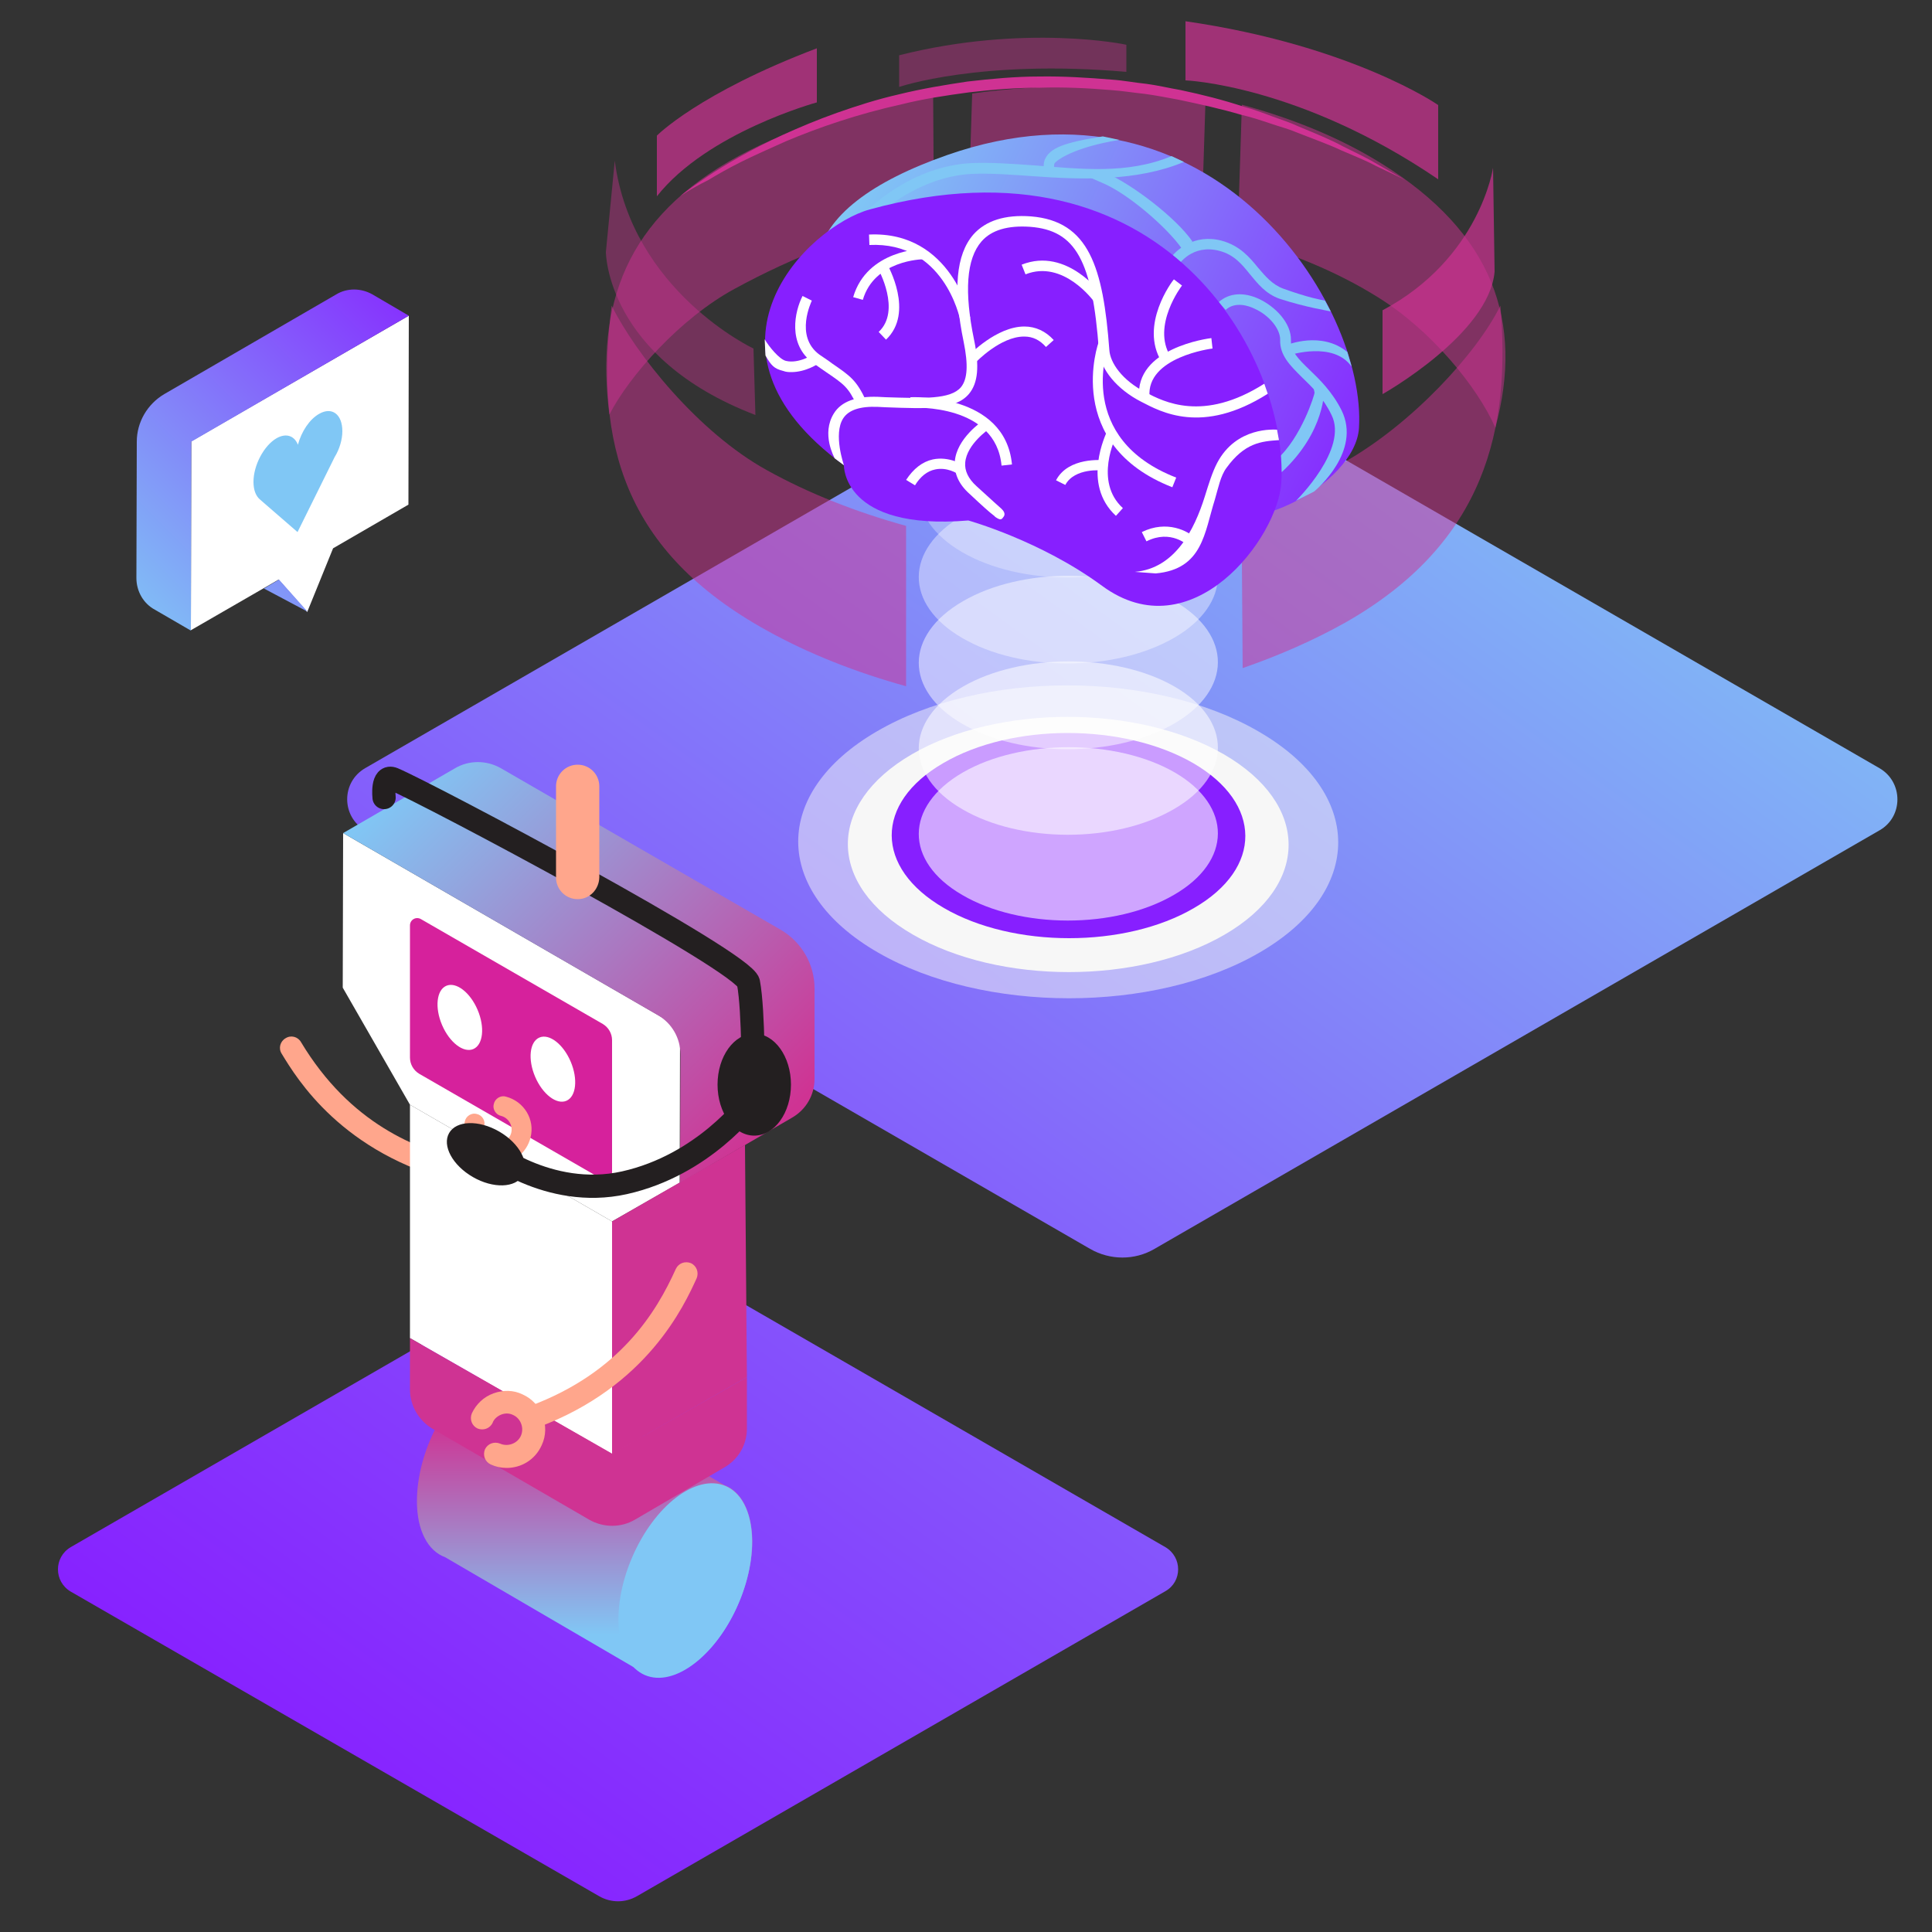 <?xml version="1.0" encoding="utf-8"?>
<!-- Generator: Adobe Illustrator 26.0.2, SVG Export Plug-In . SVG Version: 6.00 Build 0)  -->
<svg version="1.1" id="Layer_1" xmlns="http://www.w3.org/2000/svg" xmlns:xlink="http://www.w3.org/1999/xlink" x="0px" y="0px"
	 viewBox="0 0 500 500" style="enable-background:new 0 0 500 500;" xml:space="preserve">
<rect x="0" y="0" width="500" height="500" fill="#333333" stroke="none"/>
<style type="text/css">
	.st0{fill:url(#SVGID_1_);}
	.st1{fill:#F7F7F7;}
	.st2{opacity:0.5;}
	.st3{fill:#871FFF;}
	.st4{opacity:0.6;fill:#FFFFFF;}
	.st5{opacity:0.833;}
	.st6{opacity:0.667;fill:#FFFFFF;}
	.st7{opacity:0.667;}
	.st8{opacity:0.733;fill:#FFFFFF;}
	.st9{opacity:0.8;fill:#FFFFFF;}
	.st10{opacity:0.333;}
	.st11{opacity:0.867;fill:#FFFFFF;}
	.st12{opacity:0.167;}
	.st13{opacity:0.933;fill:#FFFFFF;}
	.st14{opacity:0;}
	.st15{fill:#FFFFFF;}
	.st16{opacity:0.7;fill:#CF3293;}
	.st17{opacity:0.4;fill:#CF3293;}
	.st18{opacity:0.5;fill:#CF3293;}
	.st19{fill:#CF3293;}
	.st20{fill:url(#SVGID_00000055680185025165916400000015253936877939903910_);}
	.st21{fill:#80C7F5;}
	.st22{fill:url(#SVGID_00000048487250856889536420000005973463060514519730_);}
	.st23{fill:url(#SVGID_00000070091404920025539760000016385554513413949834_);}
	.st24{fill:url(#SVGID_00000170986763814188040020000007030597558598776717_);}
	.st25{fill:url(#SVGID_00000178206419689904941370000003331714316403051916_);}
	.st26{fill:#D6219C;}
	.st27{fill:url(#SVGID_00000024696584492585948650000004415076149574244506_);}
	.st28{fill:#FFA68C;}
	.st29{fill:#CF3393;}
	.st30{fill:url(#SVGID_00000056403654211713628520000008066100495007732670_);}
	.st31{fill:url(#SVGID_00000154399723812905745650000002380090984695720849_);}
	.st32{fill:url(#SVGID_00000034809255015213638430000006019259415586265011_);}
	.st33{fill:url(#SVGID_00000067939015877779772550000005319293526090601357_);}
	.st34{fill:url(#SVGID_00000167362005877182084920000016826911877732589714_);}
	.st35{fill:url(#SVGID_00000063617544594849076730000016744100340356630174_);}
	.st36{fill:url(#SVGID_00000122702171552155286110000000442396064103883198_);}
	.st37{fill:url(#SVGID_00000128452321557698805950000013084422613212796818_);}
	.st38{fill:url(#SVGID_00000117652976413021176840000012976866723639022723_);}
	.st39{fill:url(#SVGID_00000025443983390260294650000018145361609886750143_);}
	.st40{fill:url(#SVGID_00000084513041878404163610000003292344007315705251_);}
	.st41{fill:url(#SVGID_00000111166789976785609560000008409552681487666306_);}
	.st42{fill:url(#SVGID_00000119091226531461241320000009312606548668652952_);}
	.st43{fill:url(#SVGID_00000059305774263931567190000016644051543804885120_);}
	.st44{fill:url(#SVGID_00000118382297399835579910000012379157454818545301_);}
	.st45{fill:url(#SVGID_00000152984794103617559610000018307699131862622866_);}
	.st46{fill:url(#SVGID_00000000905981156989403620000017143273898085521289_);}
	.st47{fill:url(#SVGID_00000023255989428688455460000016384591235692768675_);}
	.st48{fill:url(#SVGID_00000034086451254738971030000009609407392838415786_);}
	.st49{fill:url(#SVGID_00000167359423047073924320000000560527372670488199_);}
	.st50{fill:url(#SVGID_00000128462082915425996950000003841870239231290530_);}
	.st51{fill:url(#SVGID_00000141439010594018202750000010570728517332716734_);}
	.st52{fill:url(#SVGID_00000160904599383432370480000005604817377901173172_);}
	.st53{fill:url(#SVGID_00000023243921988220084190000009486500562159292812_);}
	.st54{fill:url(#SVGID_00000121967240911789871330000006099748297451576461_);}
	.st55{fill:url(#SVGID_00000058556812498396101100000003578417738857438597_);}
	.st56{fill:url(#SVGID_00000097499858870460450020000014293098877883797918_);}
	.st57{fill:url(#SVGID_00000105388335492716800100000008268903799638202544_);}
	.st58{fill:url(#SVGID_00000168835528933611778120000000455193009055657635_);}
	.st59{fill:url(#SVGID_00000103241864112104195340000013204945435859386273_);}
	.st60{fill:url(#SVGID_00000141452148427614686590000010924104221095144118_);}
	.st61{fill:url(#SVGID_00000060031806585346663050000008533423351817935551_);}
	.st62{fill:url(#SVGID_00000120554573310774793670000011378475160034956454_);}
	.st63{fill:url(#SVGID_00000001645582471042291190000004645605295729767831_);}
	.st64{fill:url(#SVGID_00000014624712734084096530000005769211688713321856_);}
	.st65{fill:url(#SVGID_00000073702001301147473390000008080631253689830826_);}
	.st66{fill:url(#SVGID_00000182508266424786613840000013393996966203840943_);}
	.st67{fill:url(#SVGID_00000108271182716449549390000016151775845382341282_);}
	.st68{fill:url(#SVGID_00000055697777267157497090000005469113964922848413_);}
	.st69{fill:url(#SVGID_00000176765028229738933700000016675307336730314911_);}
	.st70{fill:url(#SVGID_00000158748407764821023310000017342635423009734061_);}
	.st71{fill:url(#SVGID_00000054952562708812061500000007871822874966593195_);}
	.st72{fill:url(#SVGID_00000013172625244137305820000004918780242395864486_);}
	.st73{fill:url(#SVGID_00000087387777087389000070000001554794417165066416_);}
	.st74{fill:url(#SVGID_00000028306873330493203280000014436220901112323200_);}
	.st75{fill:url(#SVGID_00000032643191574746801140000012449998257475055512_);}
	.st76{fill:url(#SVGID_00000067220899639183050040000010056490664177277612_);}
	.st77{fill:url(#SVGID_00000080920843240769069860000014017920877163998364_);}
	.st78{fill:url(#SVGID_00000024681165788782728100000016547100991928182933_);}
	.st79{fill:url(#SVGID_00000122697132362960111230000014147864244037556630_);}
	.st80{fill:url(#SVGID_00000144323312906806555520000008708236789252152710_);}
	.st81{fill:url(#SVGID_00000156560291209963616180000014374612484466474426_);}
	.st82{fill:url(#SVGID_00000166644408181362166930000015326279853316905378_);}
	.st83{fill:url(#SVGID_00000033366258301655826320000006400667186387581868_);}
	.st84{fill:url(#SVGID_00000028307209324985510090000001282240603720824207_);}
	.st85{fill:url(#SVGID_00000073715138032174922870000007401752995907236236_);}
	.st86{fill:url(#SVGID_00000152968214288805075920000017560259257897602220_);}
	.st87{fill:url(#SVGID_00000079487267896536989220000001660777803592002442_);}
	.st88{fill:url(#SVGID_00000038380041518066251480000000282071202328798090_);}
	.st89{fill:url(#SVGID_00000041260045967376061980000017735695669828653245_);}
	.st90{fill:url(#SVGID_00000007425894770874528600000000181702082293484991_);}
	.st91{fill:url(#SVGID_00000139981956348037345070000013553567458035692933_);}
	.st92{fill:url(#SVGID_00000072277141122237169680000014168962436842998157_);}
	.st93{fill:url(#SVGID_00000140713349166680671730000009522168961550644390_);}
	.st94{fill:url(#SVGID_00000102544451048141976980000007781020777615388594_);}
	.st95{fill:url(#SVGID_00000170247045000928103920000014309806217265408648_);}
	.st96{fill:url(#SVGID_00000095327008319187463450000002784095632606549175_);}
	.st97{fill:url(#SVGID_00000036237214234144456690000007913979089462193293_);}
	.st98{fill:url(#SVGID_00000047041443975047856460000016743297136432105347_);}
	.st99{fill:url(#SVGID_00000103962615135727136420000006891842582363953034_);}
	.st100{fill:url(#SVGID_00000007389068191015210300000017843078190972999570_);}
	.st101{fill:url(#SVGID_00000140710856253630776400000009510328414877086909_);}
	.st102{fill:url(#SVGID_00000032619899660097414870000006215762561194443917_);}
	.st103{fill:url(#SVGID_00000163793142341888604040000002348694219148702091_);}
	.st104{fill:url(#SVGID_00000008144776327308537620000009088220483612793516_);}
	.st105{fill:url(#SVGID_00000183959745284911559570000011009797939968180155_);}
	.st106{fill:url(#SVGID_00000124148979102502590200000017875135595335241374_);}
	.st107{fill:url(#SVGID_00000150791287713466846370000006374944475561242512_);}
	.st108{fill:url(#SVGID_00000000924938709490145250000002075185282101901466_);}
	.st109{fill:url(#SVGID_00000073708602512360029110000017568705227859690420_);}
	.st110{fill:url(#SVGID_00000053527402802447683680000014391515446332791432_);}
	.st111{fill:url(#SVGID_00000088815571132732802470000005362600491112686734_);}
	.st112{fill:url(#SVGID_00000143578513184881037330000006781278462740648067_);}
	.st113{fill:url(#SVGID_00000081614081969282782390000015613239577655634855_);}
	.st114{fill:url(#SVGID_00000032609735908355174570000007454599495210872713_);}
	.st115{fill:url(#SVGID_00000079457520146447633370000008259606000917209253_);}
	.st116{fill:url(#SVGID_00000151536134476383574340000015483728251819114134_);}
	.st117{fill:url(#SVGID_00000138561027195841887160000012130449913305313935_);}
	.st118{fill:url(#SVGID_00000127752929972632488540000013624202615216421821_);}
	.st119{fill:url(#SVGID_00000090296191478269882170000011538572853895023527_);}
	.st120{fill:url(#SVGID_00000151526404145656687830000003105624285392130228_);}
	.st121{fill:url(#SVGID_00000105399740670504440560000012362602281997562274_);}
	.st122{fill:url(#SVGID_00000066481122259063093870000012439799892269659268_);}
	.st123{fill:url(#SVGID_00000134949713526530242670000017737994086843679395_);}
	.st124{fill:url(#SVGID_00000173143219754975645440000007858336846740790706_);}
	.st125{fill:url(#SVGID_00000014630988406918886750000018317089228447641011_);}
	.st126{fill:url(#SVGID_00000018917262530874623920000005554483029097423022_);}
	.st127{fill:url(#SVGID_00000098215614652945997760000014543473329113060486_);}
	.st128{fill:url(#SVGID_00000049192692812587704750000001863242454080137892_);}
	.st129{fill:url(#SVGID_00000036950417875943528580000015007528845945266307_);}
	.st130{fill:url(#SVGID_00000018948158701614363450000017394747650968776590_);}
	.st131{fill:url(#SVGID_00000143577241525704288660000000393258742993637777_);}
	.st132{fill:url(#SVGID_00000121997213781573748950000009873160573023258263_);}
	.st133{fill:url(#SVGID_00000026871515146279262910000002423807891747520678_);}
	.st134{fill:url(#SVGID_00000145765765453317102520000003728347469114647424_);}
	.st135{fill:url(#SVGID_00000013886568511093613280000013833988595097911178_);}
	.st136{fill:url(#SVGID_00000050622489693659587670000009961635273136263089_);}
	.st137{fill:url(#SVGID_00000167382242206166407500000002439256034548080010_);}
	.st138{fill:url(#SVGID_00000008862387098447437620000010066868482185813154_);}
	.st139{fill:url(#SVGID_00000113345972478327815760000005957521130179136913_);}
	.st140{fill:url(#SVGID_00000126284743544433797100000016913278273165456260_);}
	.st141{fill:url(#SVGID_00000122716491836733256770000008013667592495582911_);}
	.st142{fill:url(#SVGID_00000152265290281634697640000017937316161961577898_);}
	.st143{fill:url(#SVGID_00000030455245048157742390000014184559767499789483_);}
	.st144{fill:url(#SVGID_00000171708713098999335100000004550981114076424329_);}
	.st145{fill:url(#SVGID_00000089541046340664258680000012867470827096481944_);}
	.st146{fill:url(#SVGID_00000098180739877386407430000002777769437064152498_);}
	.st147{fill:url(#SVGID_00000110469597239197686070000008384986326192909956_);}
	.st148{fill:url(#SVGID_00000021828104845353703120000006734023165185852092_);}
	.st149{fill:url(#SVGID_00000041276833662339016040000009784984645198021018_);}
	.st150{fill:url(#SVGID_00000134965904103239656860000003257814021969018005_);}
	.st151{fill:url(#SVGID_00000163043565883328218310000006663823832553568389_);}
	.st152{fill:url(#SVGID_00000044885826065864821250000011088318987945843596_);}
	.st153{fill:url(#SVGID_00000100370116972010643430000003289379419002640570_);}
	.st154{fill:url(#SVGID_00000015349390407402119860000018443058473683579786_);}
	.st155{fill:url(#SVGID_00000055689258157206353340000005457264433601811637_);}
	.st156{fill:url(#SVGID_00000181082284992420060030000002739941856552734882_);}
	.st157{fill:url(#SVGID_00000068653107199505736580000002561019898066470304_);}
	.st158{fill:url(#SVGID_00000138539746218073163460000003587243947421500301_);}
	.st159{fill:url(#SVGID_00000163055714028124457300000015801096186532807812_);}
	.st160{fill:url(#SVGID_00000041262668555117881720000009342989401334293893_);}
	.st161{fill:url(#SVGID_00000173873507098798029870000007145356536955909818_);}
	.st162{fill:url(#SVGID_00000178170770165931307310000006958106565682076845_);}
	.st163{fill:url(#SVGID_00000155124662574988965350000002480167679682988417_);}
	.st164{fill:url(#SVGID_00000058549474964099910180000011091639357948108708_);}
	.st165{fill:url(#SVGID_00000102510587378443073120000010637321128221732541_);}
	.st166{fill:url(#SVGID_00000150817494898871013450000004058462642557801373_);}
	.st167{fill:url(#SVGID_00000039852010392593625780000009170427568010398881_);}
	.st168{fill:url(#SVGID_00000143596458959720478860000000968416391060889990_);}
	.st169{fill:url(#SVGID_00000175291561753708075360000017650635554563664800_);}
	.st170{fill:url(#SVGID_00000098207946635913272270000002667899482421355433_);}
	.st171{fill:url(#SVGID_00000081643733618169265160000011113898503412710309_);}
	.st172{fill:url(#SVGID_00000162312553978769572980000005174094106353189253_);}
	.st173{fill:url(#SVGID_00000038410243949477144260000011109626132614070697_);}
	.st174{fill:url(#SVGID_00000080926606951422638090000005645522498265537416_);}
	.st175{fill:url(#SVGID_00000117668280182944110950000012368666054252686476_);}
	.st176{fill:url(#SVGID_00000121239720038517960100000008755901259714745525_);}
	.st177{fill:url(#SVGID_00000178886628685862841570000016017115230729897379_);}
	.st178{fill:url(#SVGID_00000089558533253772104700000010344216799938084776_);}
	.st179{fill:url(#SVGID_00000134958743716643548260000014123485336533724853_);}
	.st180{fill:url(#SVGID_00000141442446589461153070000010474628975865661598_);}
	.st181{fill:url(#SVGID_00000144312053318411328430000008772563172197417350_);}
	.st182{fill:url(#SVGID_00000044872916788377179870000014677353583503502010_);}
	.st183{fill:url(#SVGID_00000128462240918876632000000009582841061722667954_);}
	.st184{fill:url(#SVGID_00000030465164015986894680000012165341366028731815_);}
	.st185{fill:url(#SVGID_00000106865101874798349250000013950664862096143278_);}
	.st186{fill:url(#SVGID_00000000915864061361463610000015510537143408352896_);}
	.st187{fill:url(#SVGID_00000105413682854800597410000016550465435002523028_);}
	.st188{fill:url(#SVGID_00000026134584040117218010000017081991383402391989_);}
	.st189{fill:url(#SVGID_00000007424793303241216600000013657979331142350223_);}
	.st190{fill:url(#SVGID_00000014625899171770881170000005110270863406071981_);}
	.st191{fill:url(#SVGID_00000146463313474409722880000016955883728464484279_);}
	.st192{fill:url(#SVGID_00000083771662275681926120000001578220286006794122_);}
	.st193{fill:url(#SVGID_00000021085108622087544240000013169972582788225155_);}
	.st194{fill:url(#SVGID_00000133513029915638283920000018287772227148026521_);}
	.st195{fill:url(#SVGID_00000047744329056838388370000005421474720897625996_);}
	.st196{fill:url(#SVGID_00000096738012872629226490000009823309101013448599_);}
	.st197{fill:url(#SVGID_00000095306288524502849690000003432312493450696362_);}
	.st198{fill:url(#SVGID_00000132055644894540676440000016362286590130068406_);}
	.st199{fill:url(#SVGID_00000005949856804279144700000018326287555423330970_);}
	.st200{fill:url(#SVGID_00000127040943923628298920000011715260900567186054_);}
	.st201{fill:url(#SVGID_00000165212323724611442410000004466930867364018356_);}
	.st202{fill:url(#SVGID_00000000906387399528350900000011423057242167292597_);}
	.st203{fill:url(#SVGID_00000016764942906737709830000012695525065388853690_);}
	.st204{fill:url(#SVGID_00000178920021716732282940000016609487512196407449_);}
	.st205{fill:url(#SVGID_00000051341735226024996770000014792116919685616258_);}
	.st206{fill:url(#SVGID_00000054227934546766165690000015053887109124845719_);}
	.st207{fill:url(#SVGID_00000161623678021395669780000013764701988131870653_);}
	.st208{fill:url(#SVGID_00000133491833913107934540000004463436467183423935_);}
	.st209{fill:url(#SVGID_00000070120162255830410820000010728720568310449855_);}
	.st210{fill:url(#SVGID_00000085942744184449802750000018107809772671393934_);}
	.st211{fill:url(#SVGID_00000149359013232273175020000013913497228736922041_);}
	.st212{fill:url(#SVGID_00000009575132291752619270000015559529835313410440_);}
	.st213{fill:url(#SVGID_00000146474814240505058210000014377444418316779148_);}
	.st214{fill:url(#SVGID_00000156570307810721956400000017513423108255635375_);}
	.st215{fill:url(#SVGID_00000050658147793709335350000013729992682998378890_);}
	.st216{fill:url(#SVGID_00000013178497808282906010000002213710369495039406_);}
	.st217{fill:url(#SVGID_00000036217421546231126820000003061490305045617810_);}
	.st218{fill:url(#SVGID_00000070090608655839136830000008992757528715167161_);}
	.st219{fill:url(#SVGID_00000080908122636393219660000009408305051140159147_);}
	.st220{fill:url(#SVGID_00000181080122712099699810000015550694367494115491_);}
	.st221{fill:url(#SVGID_00000000209740455585054170000016544442172347639691_);}
	.st222{fill:url(#SVGID_00000127035954773675009660000016654270428849182336_);}
	.st223{fill:url(#SVGID_00000154386913469133300580000002778980255883134646_);}
	.st224{fill:url(#SVGID_00000152986922433216125210000015999570828923240612_);}
	.st225{fill:url(#SVGID_00000152973514291357789660000001090860890240929415_);}
	.st226{fill:none;stroke:#231F20;stroke-width:6.018;stroke-linecap:round;stroke-miterlimit:10;}
	.st227{fill:#231F20;}
	.st228{fill:url(#SVGID_00000103947856456458742580000014592740749190596286_);}
	.st229{clip-path:url(#SVGID_00000106148944309294315350000012309372809043843742_);}
	.st230{clip-path:url(#SVGID_00000078011503390277555590000014212267222676127390_);}
	.st231{fill:#B9CBE9;}
	.st232{fill:url(#SVGID_00000139996498691612332200000011227794003888350127_);}
	.st233{fill:url(#SVGID_00000150798857138877405580000014257440759262276755_);}
	.st234{fill:url(#SVGID_00000160188595185138241780000015890658959112247739_);}
	.st235{fill:url(#SVGID_00000153681012920619637050000018219693338910242435_);}
	.st236{fill:url(#SVGID_00000076565655153058606700000013359713246285019314_);}
	.st237{fill:url(#SVGID_00000063623597325897954370000006817067375159692706_);}
	.st238{fill:url(#SVGID_00000021086284027565319230000005893537237994006452_);}
	.st239{fill:url(#SVGID_00000124143986476400275970000007472120938172201133_);}
	.st240{fill:#221F1F;}
	.st241{fill:url(#SVGID_00000025403836809597241360000005140537120742585265_);}
	.st242{fill:url(#SVGID_00000138540904288192684420000009851615418855025584_);}
	.st243{fill:url(#SVGID_00000030484254432911371080000003860817142151814334_);}
	.st244{fill:#010101;}
	.st245{fill:url(#SVGID_00000123423241209775066730000005485470415544253345_);}
	.st246{opacity:0.21;}
	.st247{enable-background:new    ;}
	.st248{fill:#F47F6C;}
	.st249{fill:#6DCFF6;}
	.st250{fill:#CCCCCC;}
	.st251{fill:none;}
	.st252{fill:url(#XMLID_00000152238808640569092260000013758398705909949626_);}
	.st253{fill:url(#XMLID_00000011001067210708804760000001209604514580199558_);}
	.st254{fill:#11598C;}
	.st255{fill:url(#XMLID_00000102544575178264786570000013949205496003220134_);}
	.st256{fill:#FA7554;}
	.st257{fill:url(#XMLID_00000060024384412606528050000006457167742152684965_);}
	.st258{fill:url(#SVGID_00000007398589868894051610000018152193105598749619_);}
	.st259{fill:#414042;}
	.st260{fill:#58595B;}
	.st261{fill:#E6E7E8;}
	.st262{fill:#1E1F23;}
	.st263{fill:url(#SVGID_00000065753861067421629980000005786760211135618978_);}
	
		.st264{fill:none;stroke:url(#SVGID_00000108268203643554922670000011904786621489484680_);stroke-width:0.475;stroke-miterlimit:10;}
	.st265{fill:url(#SVGID_00000080888026169070052500000010865679980363988407_);}
	.st266{fill:url(#SVGID_00000145044485524625892070000018226614047984592811_);}
	.st267{fill:url(#SVGID_00000099631769620924273850000017425534029030050726_);}
	.st268{fill:#000001;}
	.st269{fill:#D20F8C;}
	.st270{fill:url(#SVGID_00000011016241693906007770000007032023255078366358_);}
	.st271{fill:url(#SVGID_00000113329082220168661450000014328836856252673412_);}
	.st272{fill:#5A3F99;}
	.st273{fill:url(#SVGID_00000134956518305543133340000015728608202572633275_);}
	.st274{fill:url(#SVGID_00000126283923711137159380000017416414742689097663_);}
	.st275{fill:url(#SVGID_00000132080733639949188660000005218228383320470187_);}
	.st276{fill:url(#SVGID_00000029004729027909071990000010214555035609804185_);}
	.st277{fill:url(#SVGID_00000066484851824019586650000010376947367902617015_);}
	.st278{fill:url(#SVGID_00000044885723302404295650000014669556987847428262_);}
</style>
<linearGradient id="SVGID_1_" gradientUnits="userSpaceOnUse" x1="119.151" y1="442.223" x2="394.19" y2="64.266">
	<stop  offset="8.011200e-04" style="stop-color:#871FFF"/>
	<stop  offset="1" style="stop-color:#80C7F5"/>
</linearGradient>
<path class="st0" d="M94.5,214.9l187.6,108.3c5.2,3,11.6,3,16.7,0l187.6-108.3c6.2-3.5,6.2-12.5,0-16.1L298.8,90.5
	c-5.2-3-11.6-3-16.7,0L94.5,198.8C88.3,202.4,88.3,211.3,94.5,214.9z"/>
<g>
	<g>
		<path class="st1" d="M316.7,195.2c22.3,12.9,22.4,33.8,0.2,46.7c-22.2,12.9-58.3,12.9-80.6,0c-22.4-12.9-22.5-33.8-0.3-46.7
			C258.2,182.3,294.3,182.3,316.7,195.2z"/>
	</g>
</g>
<g class="st2">
	<g>
		<path class="st1" d="M325.7,189.3c27.4,15.8,27.5,41.4,0.3,57.2c-27.2,15.8-71.4,15.8-98.8,0c-27.4-15.8-27.5-41.4-0.3-57.2
			C254.1,173.4,298.3,173.4,325.7,189.3z"/>
	</g>
</g>
<g>
	<path class="st3" d="M308.8,197.5c17.9,10.4,18,27.2,0.2,37.5c-17.8,10.4-46.8,10.4-64.7,0c-18-10.4-18-27.2-0.2-37.5
		C261.8,187.1,290.8,187.1,308.8,197.5z"/>
</g>
<g>
	<g>
		<path class="st4" d="M249.2,199.9c-15.2,8.8-15.2,23-0.2,31.7c15,8.8,39.5,8.9,54.8,0c15.1-8.7,15.2-23,0.2-31.7
			C288.9,191.2,264.3,191.2,249.2,199.9z"/>
	</g>
	<g class="st5">
		<path class="st6" d="M249.2,177.7c-15.2,8.8-15.2,23-0.2,31.7c15,8.8,39.5,8.9,54.8,0c15.1-8.7,15.2-23,0.2-31.7
			C288.9,169,264.3,169,249.2,177.7z"/>
	</g>
	<g class="st7">
		<path class="st8" d="M249.2,155.6c-15.2,8.8-15.2,23-0.2,31.7c15,8.8,39.5,8.8,54.8,0c15.1-8.7,15.2-23,0.2-31.7
			C288.9,146.8,264.3,146.8,249.2,155.6z"/>
	</g>
	<g class="st2">
		<path class="st9" d="M249.2,133.4c-15.2,8.8-15.2,23-0.2,31.7c15,8.8,39.5,8.8,54.8,0c15.1-8.7,15.2-23,0.2-31.7
			C288.9,124.6,264.3,124.6,249.2,133.4z"/>
	</g>
	<g class="st10">
		<path class="st11" d="M249.2,111.2c-15.2,8.8-15.2,23-0.2,31.7c15,8.7,39.5,8.8,54.8,0c15.1-8.7,15.2-23,0.2-31.7
			C288.9,102.5,264.3,102.5,249.2,111.2z"/>
	</g>
	<g class="st12">
		<path class="st13" d="M249.2,89c-15.2,8.8-15.2,23-0.2,31.7c15,8.7,39.5,8.8,54.8,0c15.1-8.8,15.2-23,0.2-31.7
			C288.9,80.3,264.3,80.3,249.2,89z"/>
	</g>
	<g class="st14">
		<path class="st15" d="M249.2,66.9c-15.2,8.8-15.2,23-0.2,31.7c15,8.7,39.5,8.8,54.8,0c15.1-8.8,15.2-23,0.2-31.7
			C288.9,58.1,264.3,58.1,249.2,66.9z"/>
	</g>
</g>
<path class="st16" d="M386.4,43.4c0,0-3.4,23.5-28.6,36.9V102c0,0,27.6-15.5,29-31.7L386.4,43.4z"/>
<path class="st17" d="M195,90.2c0,0-31.5-14.8-35.9-48.6l-2.3,23.6c0,0,0,27.4,38.7,42.2L195,90.2z"/>
<path class="st17" d="M232.7,14.3l0,8.2c0,0,20.9-7.2,58.8-3.9v-7C291.5,11.5,265.2,6.1,232.7,14.3z"/>
<path class="st18" d="M157.7,107.3c5.2-10.1,18.4-25,32.5-32.6c14.5-7.9,33.2-15.8,51.5-18l-0.2-31.5c-18.3,2.3-35.7,7.3-50.2,15.1
	C161.7,56.3,154.2,79.1,157.7,107.3z"/>
<path class="st18" d="M387,110.7c7.4-27.4-0.5-50.4-29.5-68.4c-10.6-6.6-22.9-11.6-36.1-15.2l-1.1,34.5c13.2,3.6,25.5,8.6,36.1,15.2
	C370.4,85.4,382.4,100.2,387,110.7z"/>
<path class="st18" d="M310.9,60l1.1-34.5c-19.7-3.6-40.7-4.1-60.4-1.3l-1.1,34.5C270.3,56,291.2,56.4,310.9,60z"/>
<path class="st18" d="M158.3,79.1c-4.5,35.5,3.1,63.6,40.2,84.1c10.8,6,23,10.8,36,14.4v-41.5c-13-3.6-25.2-8.4-36-14.4
	C180.7,111.9,164.5,91.6,158.3,79.1z"/>
<path class="st18" d="M388.3,79.1c-6.1,12.4-23,30.7-40.4,40.5c-8.2,4.6-17.1,8.5-26.6,11.8l0.3,41.5c9.5-3.3,18.4-7.2,26.6-11.8
	C384.6,140.4,391,110.7,388.3,79.1z"/>
<path class="st16" d="M211.4,26.5c0,0-28.3,7.7-41.4,24.3V35.1c0,0,10.8-11,41.4-22.6V26.5z"/>
<path class="st16" d="M306.8,5.5v15.3c0,0,29.4,1.1,65.4,25.6V27.2C372.3,27.2,349.8,11.7,306.8,5.5z"/>
<path class="st19" d="M176,50.8c0,0,2.4-2,6.9-5c4.5-3,11.2-7,19.7-10.9c4.2-1.9,8.9-3.9,14-5.7c5.1-1.8,10.4-3.5,16.1-4.8
	c5.7-1.4,11.6-2.4,17.7-3.3c6.1-0.7,12.3-1.3,18.6-1.3c6.2-0.1,12.5,0.3,18.6,0.8c3.1,0.2,6.1,0.8,9.1,1.1c3,0.4,5.9,1.1,8.8,1.6
	c5.7,1.2,11.2,2.6,16.3,4.3c2.6,0.7,5,1.6,7.4,2.5c2.4,0.9,4.7,1.6,6.8,2.6c4.3,1.8,8.3,3.4,11.6,5.2c3.4,1.7,6.4,3.1,8.7,4.5
	c4.7,2.7,7.4,4.2,7.4,4.2s-2.8-1.4-7.7-3.7c-2.4-1.3-5.4-2.5-8.9-4c-3.4-1.6-7.4-3-11.7-4.7c-2.1-0.9-4.5-1.5-6.8-2.3
	c-2.4-0.8-4.8-1.6-7.4-2.2c-5.1-1.5-10.5-2.7-16.2-3.9c-2.8-0.5-5.7-1.1-8.7-1.5c-2.9-0.3-5.9-0.8-8.9-1c-6-0.5-12.2-0.8-18.3-0.6
	c-6.2,0-12.3,0.5-18.3,1.2c-6,0.8-11.9,1.7-17.5,3.1c-11.3,2.5-21.5,6-30,9.6c-4.2,1.9-8.1,3.6-11.5,5.3c-3.4,1.7-6.2,3.3-8.5,4.7
	C178.5,49,176,50.8,176,50.8z"/>
<g>
	
		<linearGradient id="SVGID_00000058555589292656355620000010810704990421977251_" gradientUnits="userSpaceOnUse" x1="220.151" y1="52.727" x2="361.216" y2="120.422">
		<stop  offset="0" style="stop-color:#80C7F5"/>
		<stop  offset="1" style="stop-color:#871FFF"/>
	</linearGradient>
	<path style="fill:url(#SVGID_00000058555589292656355620000010810704990421977251_);" d="M351.7,110.8c2-31.9-38-94.6-106.5-70.7
		c-39.2,13.7-48.3,35.8-6.7,66.2c0,0-0.4,17,32.2,14.3c0,0,21-0.9,35.2,9.8C321,141.9,350.8,125.2,351.7,110.8z"/>
</g>
<g>
	<path class="st21" d="M226,56.7c0.1-0.1,10.9-11,25.6-11.7c4.8-0.2,10.1,0.2,15.8,0.6c12.2,0.9,26.9,1.4,39-3.7l-3.2-1.5
		c-11.5,4.8-23.7,3.3-35.5,2.4c-5.7-0.4-11.2-0.8-16.1-0.6c-15.8,0.7-26.9,12-27.4,12.5L226,56.7z"/>
</g>
<g>
	<path class="st21" d="M270.5,44.2l2.3-0.4c0,1-0.1-1.2,0.1-1.5c0.6-0.9,5.1-4.2,16.8-6.1l-4.3-0.9c-10.1,1.6-13.7,3-15,6
		C269.9,42.6,270.1,43.7,270.5,44.2z"/>
</g>
<g>
	<path class="st21" d="M305.9,64.4l2.7-1.9c-4.2-6.1-15.6-14.8-22.3-17.7c-1.4-0.6-0.5-0.2-1.9-0.8l-3.4,1.4
		c1.4,0.7,2.8,1.3,4.2,1.9C291.8,50,302.1,58.9,305.9,64.4z"/>
</g>
<g>
	<path class="st21" d="M344.4,80.6l-1.5-2.8c-1-0.2-4.1-0.7-10.8-3.1c-2.9-1.1-4.6-3.2-6.5-5.4c-2.2-2.7-4.7-5.7-9.4-7
		c-7.1-1.9-12,2.4-13.6,5l2.3,1.4c0.1-0.2,3.6-5.6,10.6-3.8c3.9,1,5.9,3.5,8,6.1c2,2.4,4,5,7.6,6.3
		C338.1,79.6,344.2,80.5,344.4,80.6z"/>
</g>
<g>
	<path class="st21" d="M340.1,127.2c0.6-0.5,12.3-10.4,7.1-21c-2.4-4.8-5.7-8-8.3-10.5c-2.9-2.8-4.9-4.8-4.8-7.6
		c0.1-4.5-4-8.7-8.2-10.7c-4-1.9-7.9-1.6-10.5,0.8l1.8,2c2.5-2.3,6.1-1,7.5-0.3c3.8,1.7,6.7,5.3,6.6,8.1c-0.1,4,2.6,6.6,5.6,9.6
		c2.6,2.5,5.6,5.4,7.7,9.8c4.4,8.8-9.1,22.1-9.2,22.2L340.1,127.2z"/>
</g>
<g>
	<path class="st21" d="M349.8,94.9l-1.1-3.8c-6.7-5.5-15.5-1.9-16-1.7l1,2.5C333.8,91.9,345.1,88.2,349.8,94.9z"/>
</g>
<g>
	<path class="st21" d="M331.7,122.2c11.4-10.6,11-21.4,11-21.5l-2.8-0.6l0,0l0.3,1.5c0.1,0.3-3.4,11.7-9.8,17.3L331.7,122.2z"/>
</g>
<g>
	<path class="st3" d="M331.6,124.9c1.9-31.9-30-91.7-106.5-70.7c-16,4.4-48.3,35.8-6.7,66.2c0,0-0.4,17,32.2,14.3
		c0,0,18.7,5.2,34.6,16.9C308.4,168.7,330.7,139.3,331.6,124.9z"/>
</g>
<g>
	<path class="st15" d="M216,118.6l2.4,1.8c0-0.1-2.8-8-0.2-12.1c1.4-2.2,4.4-3.2,9-3l2,0.1c10.9,0.4,18.1,0.7,21.6-3.5
		c2.3-2.8,2.7-7.1,1.3-13.9c-2.6-12.5-2-21,1.9-25.5c2.6-3,6.9-4.2,12.6-3.8c11.8,0.9,16.1,8.7,17.8,32.1c0.4,4.8,4.7,10,11,13.2
		c4.9,2.5,15.7,8.7,32.7-2.1l-0.9-2.6c-15.9,10.1-26.1,4.6-30.6,2.3c-6.3-3.2-9.3-7.8-9.5-11c-1.6-21.5-5.3-33.4-20.3-34.6
		c-6.7-0.5-11.7,1.1-14.9,4.7c-4.5,5.2-5.3,14.3-2.5,27.8c1.2,5.9,1,9.6-0.7,11.7c-2.7,3.2-9.7,2.9-19.5,2.6l-2-0.1
		c-5.6-0.2-9.5,1.2-11.4,4.3C212.5,112.3,215.9,118.3,216,118.6z"/>
</g>
<g>
	<path class="st15" d="M259.2,120.5l2.7-0.3c-1.8-18.6-26-17.4-26.3-17.4l0.2,2.7C236.7,105.5,257.7,104.5,259.2,120.5z"/>
</g>
<g>
	<path class="st15" d="M248.5,82.8l2.6-0.5c0-0.2-4.8-22.6-26.2-21.6l0.1,2.7C244.2,62.5,248.3,82,248.5,82.8z"/>
</g>
<g>
	<path class="st15" d="M223.3,77.6c3-10.3,15.4-10.5,15.6-10.5l0-2.7c-0.1,0-14.5,0.2-18.1,12.5L223.3,77.6z"/>
</g>
<g>
	<path class="st15" d="M303.4,126.1l1-2.5c-26-10.1-17.9-33.3-17.5-34.3l-2.5-0.9C284.2,88.6,275,115,303.4,126.1z"/>
</g>
<g>
	<path class="st15" d="M288.8,133.5l1.8-2c-7.6-6.9-1.8-18.5-1.7-18.7l-2.4-1.2C286.3,112.2,279.8,125.2,288.8,133.5z"/>
</g>
<g>
	<path class="st15" d="M283.1,78l2.2-1.6c-0.1-0.1-9.1-12.6-20.9-7.9l1,2.5C275.2,67.1,283,77.9,283.1,78z"/>
</g>
<g>
	<path class="st15" d="M299.1,148.4c12.2-1.1,12.6-10.6,15.3-19.1c0.9-3.1,1.5-6.2,3-8.2c4.7-6.5,9-6.9,13.6-7.2l-0.5-2.7
		c-0.6,0-10.5-0.9-15.5,8.6c-1.3,2.5-2.2,5.5-3.2,8.7c-2.7,8.6-7.7,18.6-18.1,19.5L299.1,148.4z"/>
</g>
<g>
	<path class="st15" d="M294.8,102.9l2.7-0.2c-0.9-10.3,16.1-12.5,16.3-12.5l-0.3-2.7C312.6,87.6,293.7,90.1,294.8,102.9z"/>
</g>
<g>
	<path class="st15" d="M300.6,93.6l2.3-1.4c-4.9-7.9,2.9-18.2,3-18.3l-2.1-1.6C303.4,72.7,294.8,84.1,300.6,93.6z"/>
</g>
<g>
	<path class="st15" d="M221.7,104.8l2.4-1.2c-2.5-5.2-3.9-6.2-8.7-9.5c-0.9-0.7-2-1.4-3.3-2.3c-6.6-4.8-2-13.9-2-14l-2.4-1.2
		c-2,3.9-4,12.5,2.8,17.4c1.3,0.9,2.4,1.7,3.3,2.3C218.5,99.5,219.5,100.2,221.7,104.8z"/>
</g>
<g>
	<path class="st15" d="M204.8,96.3c3.8,0,7.1-2.2,7.2-2.4l-1.5-2.2c0,0-3.7,2.5-7.1,1.7c-1.7-0.4-4.4-3.7-5.5-5.6l0.2,4.2
		c1.5,2.6,2.2,3.4,4.6,4C203.5,96.3,204.2,96.3,204.8,96.3z"/>
</g>
<g>
	<path class="st15" d="M258.9,134.4c0.3,0,0.5-0.2,0.7-0.5c0.9-1-0.1-1.9-0.5-2.3l0,0c-0.6-0.5-2.1-1.9-6.4-5.8
		c-2.1-1.9-3.1-4-2.9-6.1c0.4-4.8,6.2-8.7,6.2-8.7l-1.5-2.2c-0.3,0.2-7,4.7-7.4,10.7c-0.2,3,1,5.8,3.8,8.3c3.3,3.1,5.2,4.8,6.4,5.7
		c0.1,0.1,0.2,0.2,0.3,0.3l0,0C258.2,134.2,258.6,134.4,258.9,134.4z"/>
</g>
<g>
	<path class="st15" d="M236.8,125.6c1.4-2.3,3.2-3.7,5.2-4.1c3.1-0.7,5.8,1.1,5.8,1.1l1.5-2.2c-0.1-0.1-3.7-2.4-7.9-1.5
		c-2.7,0.6-5,2.4-6.9,5.3L236.8,125.6z"/>
</g>
<g>
	<path class="st15" d="M252.5,93.8c0.1-0.1,6.4-6.7,12.5-6.7c0,0,0,0,0.1,0c2.2,0,4,0.9,5.6,2.7l2-1.8c-2.1-2.3-4.7-3.5-7.6-3.5
		c-7.2,0-14.2,7.3-14.5,7.6L252.5,93.8z"/>
</g>
<g>
	<path class="st15" d="M229.3,87.9c7.4-7,0.5-19.2,0.2-19.7l-2.3,1.3c0.1,0.1,6.1,10.9,0.2,16.4L229.3,87.9z"/>
</g>
<g>
	<path class="st15" d="M307.6,141.3l1.9-1.9c-2-2-7.5-4.9-14-1.7l1.2,2.4C303,136.9,307.4,141.1,307.6,141.3z"/>
</g>
<g>
	<path class="st15" d="M275.7,125.5c2.4-4.5,9.6-3.8,9.7-3.7l0.3-2.7c-0.4,0-9.2-0.9-12.4,5.2L275.7,125.5z"/>
</g>
<linearGradient id="SVGID_00000175298712548771689130000009829995309259451582_" gradientUnits="userSpaceOnUse" x1="102.607" y1="484.843" x2="437.6" y2="24.498">
	<stop  offset="8.011200e-04" style="stop-color:#871FFF"/>
	<stop  offset="1" style="stop-color:#80C7F5"/>
</linearGradient>
<path style="fill:url(#SVGID_00000175298712548771689130000009829995309259451582_);" d="M18.3,400.4l136.7-78.9
	c3.1-1.8,6.8-1.8,9.9,0l136.7,78.9c4.4,2.6,4.4,8.9,0,11.4l-136.7,78.9c-3.1,1.8-6.8,1.8-9.9,0L18.3,411.9
	C13.9,409.3,13.9,403,18.3,400.4z"/>
<polygon class="st15" points="88.8,215.6 88.7,255.6 106.1,285.9 158.4,316.1 175.9,306.1 176,266 "/>
<path class="st26" d="M106.1,239.5v34.2c0,1.7,0.9,3.3,2.4,4.2l47,27.1c1.2,0.7,2.9-0.2,2.9-1.6v-34.2c0-1.7-0.9-3.3-2.4-4.2
	l-47-27.1C107.7,237.1,106.1,238,106.1,239.5z"/>
<ellipse transform="matrix(0.92 -0.392 0.392 0.92 -93.639 67.588)" class="st15" cx="118.9" cy="263.4" rx="5" ry="8.9"/>
<ellipse transform="matrix(0.92 -0.392 0.392 0.92 -96.977 78.099)" class="st15" cx="143" cy="276.8" rx="5" ry="8.9"/>
<linearGradient id="SVGID_00000100352793868254436330000015379098010059009186_" gradientUnits="userSpaceOnUse" x1="151.213" y1="598.867" x2="151.213" y2="653.946" gradientTransform="matrix(1 0 0 -1 0 1022)">
	<stop  offset="0" style="stop-color:#80C7F5"/>
	<stop  offset="1" style="stop-color:#CF3393"/>
</linearGradient>
<path style="fill:url(#SVGID_00000100352793868254436330000015379098010059009186_);" d="M187.4,384.3c4.9,2.9-49.7-29-49.7-29
	c-3.2-2.6-7.6-2.8-12.5,0.1c-9.6,5.5-17.3,20.3-17.3,33.1c0,7.7,2.9,12.9,7.3,14.5l49.7,29c3.2,2.6,7.6,2.8,12.5-0.1
	c9.6-5.5,17.3-20.3,17.3-33.1C194.6,391.1,191.8,385.9,187.4,384.3z"/>
<path class="st28" d="M119.1,306.1c-0.2,0-0.5,0-0.7-0.1c-29.9-7.4-41.6-26.9-45.5-33.3c-0.9-1.4-0.4-3.2,1-4c1.4-0.9,3.2-0.4,4,1
	c12.8,21.3,30.1,27.7,41.9,30.6c1.5,0.4,2.6,2,2.2,3.6C121.6,305.2,120.4,306.1,119.1,306.1z"/>
<path class="st28" d="M128.8,301.1c-0.7,0-1.4-0.1-2.1-0.3c-4.7-1.2-7.6-5.9-6.4-10.6c0.3-1.4,1.8-2.3,3.1-1.9
	c1.4,0.3,2.3,1.8,1.9,3.1c-0.5,1.9,0.7,3.9,2.6,4.4c1.9,0.5,3.9-0.7,4.4-2.6s-0.7-3.9-2.6-4.4c-1.4-0.3-2.3-1.8-1.9-3.1
	c0.3-1.4,1.8-2.3,3.1-1.9c4.7,1.2,7.6,5.9,6.4,10.6C136.3,298.4,132.8,301.1,128.8,301.1z"/>
<polygon class="st15" points="106.1,285.9 106.1,346.3 158.4,376.3 158.4,316.1 "/>
<polygon class="st29" points="192.8,296.3 193.3,356.4 158.4,376.3 158.4,316.1 "/>
<path class="st29" d="M193.3,356.4v13.3c0,4.2-2.2,8-5.9,10.1l-23.1,13.5c-3.6,2.1-8.1,2.1-11.8,0L112,369.8
	c-3.6-2.1-5.9-6-5.9-10.2v-13.3l52.3,29.9L193.3,356.4z"/>
<path class="st28" d="M138.2,369.6c-1.2,0-2.3-0.7-2.8-1.9c-0.5-1.5,0.2-3.2,1.7-3.8c23.4-8.7,32.8-24.4,37.8-35.5
	c0.7-1.5,2.4-2.1,3.9-1.5c1.5,0.7,2.1,2.4,1.5,3.9c-3.2,7-12.8,28.1-41.1,38.6C138.8,369.5,138.5,369.6,138.2,369.6z"/>
<path class="st28" d="M131.1,379.9c-1.4,0-2.8-0.3-4.1-0.9c-1.5-0.7-2.1-2.4-1.5-3.9c0.7-1.5,2.4-2.1,3.9-1.5c2,0.9,4.5,0,5.4-2
	c0.9-2,0-4.5-2-5.4c-1-0.5-2.1-0.5-3.1-0.1s-1.9,1.2-2.2,2.1c-0.7,1.5-2.4,2.1-3.9,1.5c-1.5-0.7-2.1-2.4-1.5-3.9
	c1.1-2.4,3.1-4.3,5.6-5.2c2.5-0.9,5.2-0.9,7.6,0.3c4.9,2.2,7.2,8.2,4.9,13.1C138.5,377.8,134.9,379.9,131.1,379.9z"/>
<ellipse transform="matrix(0.392 -0.92 0.92 0.392 -268.254 411.908)" class="st21" cx="177.3" cy="408.8" rx="26.6" ry="15"/>
<linearGradient id="SVGID_00000113349208997822454550000004198275740621992841_" gradientUnits="userSpaceOnUse" x1="110.673" y1="827.349" x2="204.083" y2="733.939" gradientTransform="matrix(1 0 0 -1 0 1022)">
	<stop  offset="0" style="stop-color:#80C7F5"/>
	<stop  offset="1" style="stop-color:#CF3393"/>
</linearGradient>
<path style="fill:url(#SVGID_00000113349208997822454550000004198275740621992841_);" d="M88.8,215.6l29-16.8
	c3.6-2.1,8.1-2.1,11.8,0l72.4,41.8c5.5,3.2,8.8,9,8.8,15.2v23.4c0,4.2-2.2,8-5.9,10.1l-28.9,16.8l0.1-33.2c0-4.2-2.2-8.1-5.9-10.2
	L88.8,215.6z"/>
<g>
	<polygon class="st15" points="105.8,81.7 105.7,130.6 86.2,141.9 79.5,158.4 72.1,150 49.4,163.1 49.5,114.2 	"/>
	<g>
		<g>
			<path class="st21" d="M88.6,111.6c0-4.4-2.7-6.4-6-4.5c-2.5,1.4-4.6,4.6-5.5,8c-0.9-2.3-3-3.1-5.5-1.7c-3.3,1.9-6,7-6,11.3
				c0,2.1,0.6,3.6,1.6,4.5l0,0l9.8,8.5l9.6-19.4C87.9,116.2,88.6,113.7,88.6,111.6z"/>
		</g>
	</g>
	
		<linearGradient id="SVGID_00000089561935835342998990000000029454598804034440_" gradientUnits="userSpaceOnUse" x1="1645.95" y1="949.495" x2="1557.111" y2="860.656" gradientTransform="matrix(1 0 0 -1 -1527.567 1022)">
		<stop  offset="8.011200e-04" style="stop-color:#871FFF"/>
		<stop  offset="1" style="stop-color:#80C7F5"/>
	</linearGradient>
	<path style="fill:url(#SVGID_00000089561935835342998990000000029454598804034440_);" d="M105.8,81.7l-9.4-5.5
		c-3-1.7-6.6-1.7-9.4,0L42.5,102c-4.4,2.6-7.1,7.3-7.1,12.3l-0.1,35.3c0,3.4,1.8,6.6,4.8,8.2l9.3,5.4l0.1-48.9L105.8,81.7z
		 M68.3,152.3l3.9-2.3l7.4,8.3L68.3,152.3z"/>
</g>
<path class="st226" d="M125.8,297.3c0,0,16,13.2,35.8,8.8c20.6-4.6,32.3-20.6,32.3-20.6"/>
<path class="st226" d="M194.9,280.9c0,0,0.2-19.1-1.2-26.6c-1.1-5.5-82.7-48.8-91.9-52.7c-3.1-1.3-2.4,4.8-2.4,4.8"/>
<ellipse transform="matrix(0.5 -0.866 0.866 0.5 -195.811 258.31)" class="st227" cx="125.8" cy="298.7" rx="6.8" ry="11"/>
<ellipse class="st227" cx="195.2" cy="280.7" rx="9.5" ry="13.2"/>
<path class="st28" d="M149.5,232.7L149.5,232.7c-3.1,0-5.6-2.5-5.6-5.6v-23.6c0-3.1,2.5-5.6,5.6-5.6l0,0c3.1,0,5.6,2.5,5.6,5.6v23.6
	C155,230.2,152.6,232.7,149.5,232.7z"/>
</svg>
